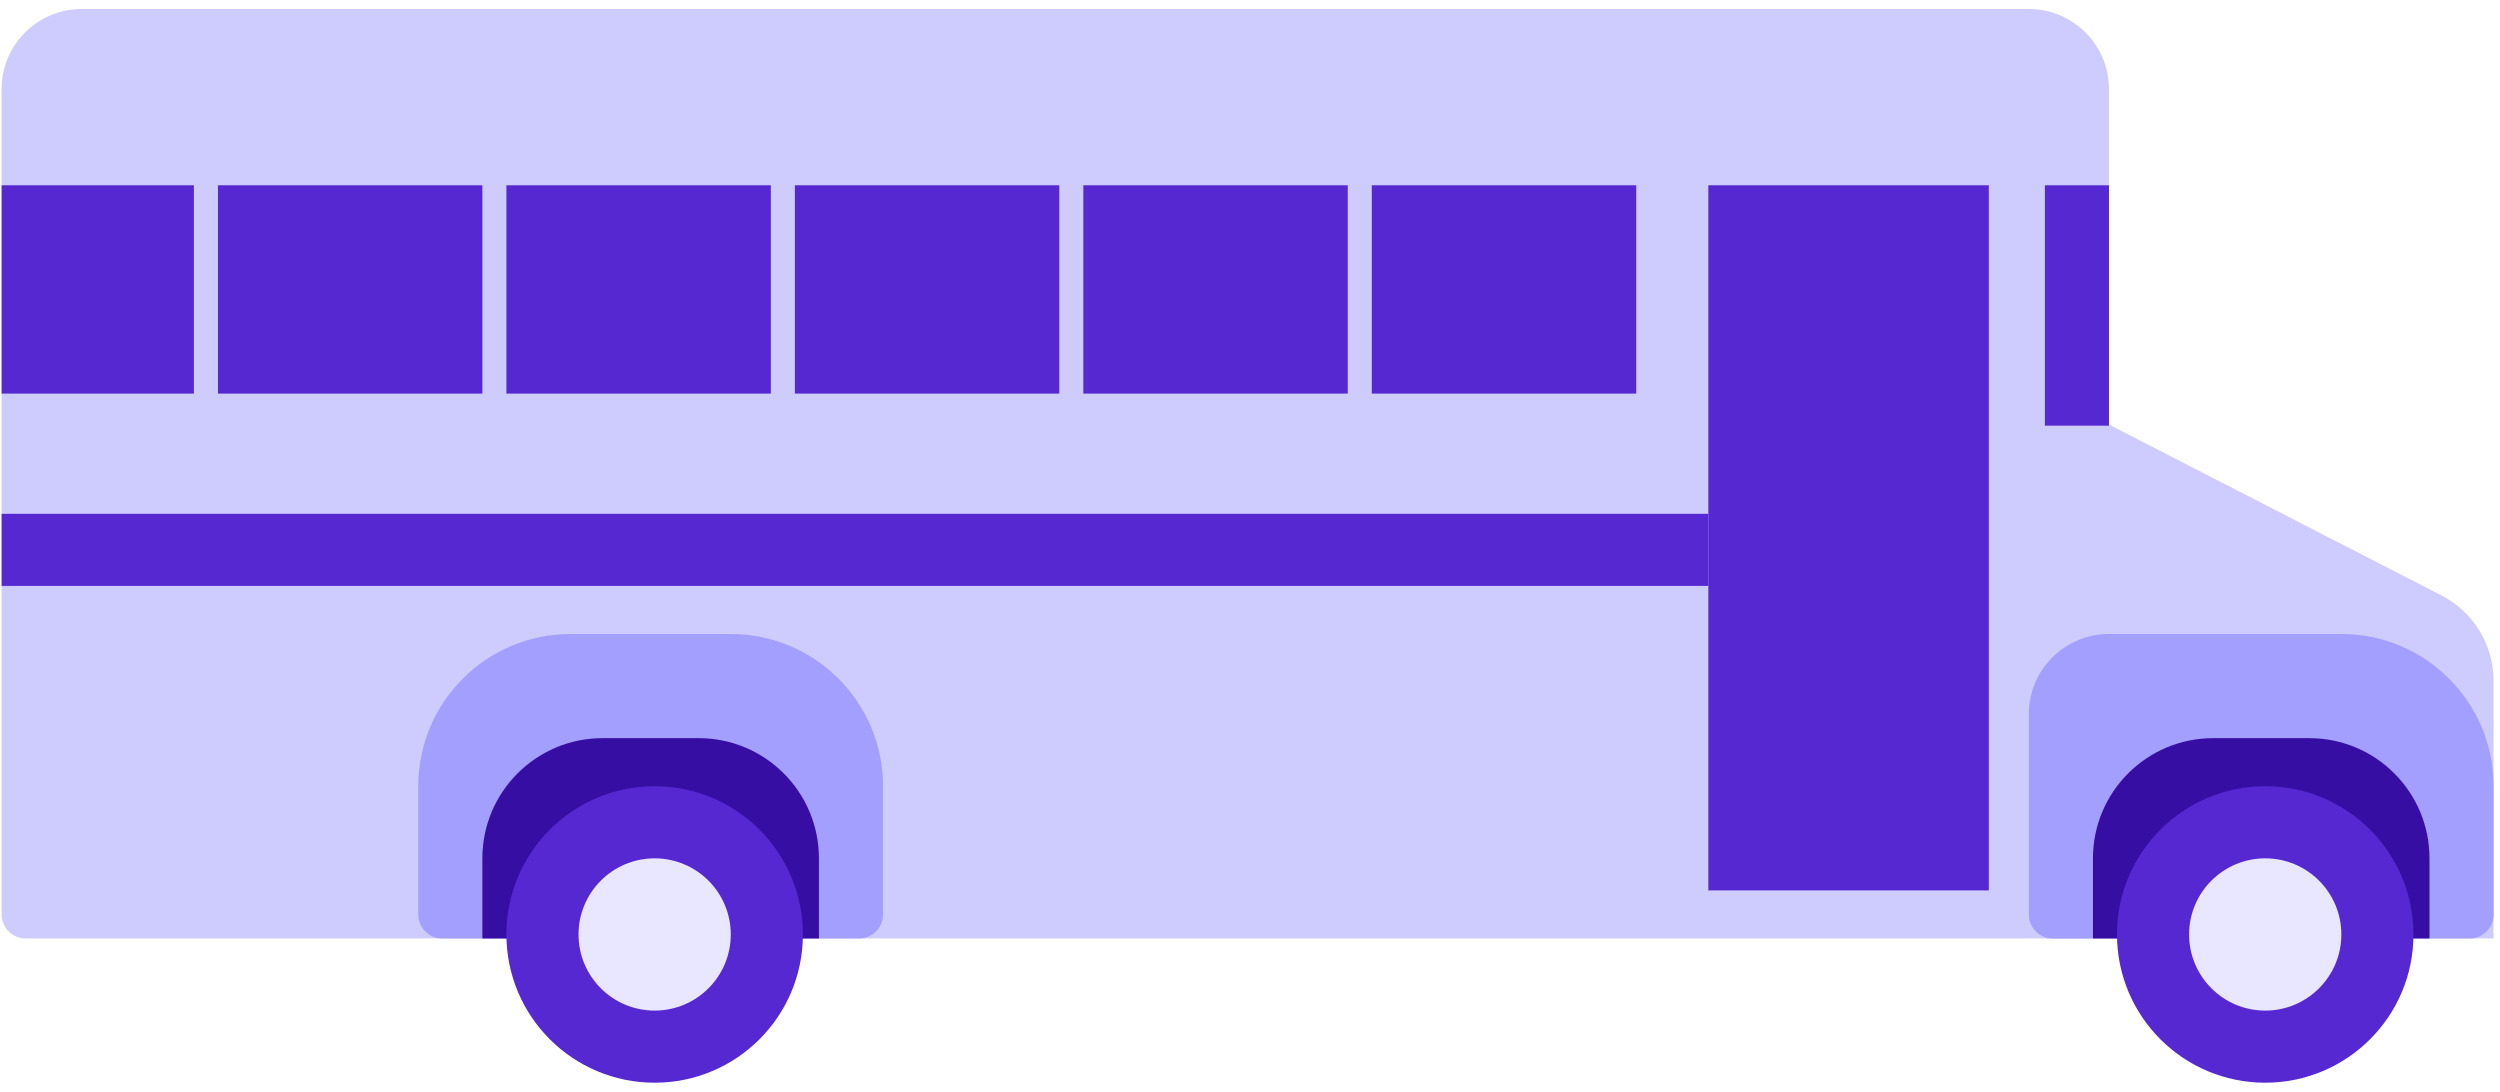 <svg viewBox="4.8 -1.122 312 136.244" xmlns="http://www.w3.org/2000/svg" xmlns:xlink="http://www.w3.org/1999/xlink" xmlns:blush="http://design.blush" overflow="visible" width="312px" height="136.244px"><g id="Transport/School Bus" stroke="none" stroke-width="1" fill="none" fill-rule="evenodd"><g id="Group" transform="translate(5, 0)"><path d="M10,0 L253,0 C258.523,-1.01453063e-15 263,4.477 263,10 L263,113 C263,114.657 261.657,116 260,116 L3,116 C1.343,116 2.02906125e-16,114.657 0,113 L0,10 C-6.76353751e-16,4.477 4.477,1.01453063e-15 10,0 Z" id="Rectangle" fill="#CECCFF"/><path d="M71,78 L91,78 C101.493,78 110,86.507 110,97 L110,113 C110,114.657 108.657,116 107,116 L55,116 C53.343,116 52,114.657 52,113 L52,97 C52,86.507 60.507,78 71,78 Z" id="Rectangle-Copy-8" fill="#A39FFF"/><path d="M75,91 L87,91 C95.284,91 102,97.716 102,106 L102,116 L102,116 L60,116 L60,106 C60,97.716 66.716,91 75,91 Z" id="Rectangle-Copy-9" fill="#370EA3"/><circle id="Oval" fill="#5628D2" cx="81.5" cy="115.5" r="18.5"/><path d="M255,47.75 L304.485,73.18 C308.485,75.235 311,79.355 311,83.853 L311,116 L311,116 L255,116 L255,47.75 Z" id="Rectangle" fill="#CECCFF"/><path d="M263,78 L292,78 C302.493,78 311,86.507 311,97 L311,113 C311,114.657 309.657,116 308,116 L256,116 C254.343,116 253,114.657 253,113 L253,88 C253,82.477 257.477,78 263,78 Z" id="Rectangle-Copy-3" fill="#A39FFF"/><path d="M276,91 L288,91 C296.284,91 303,97.716 303,106 L303,116 L303,116 L261,116 L261,106 C261,97.716 267.716,91 276,91 Z" id="Rectangle-Copy-4" fill="#370EA3"/><circle id="Oval" fill="#E8E7FF" cx="81.5" cy="115.5" r="9.5"/><circle id="Oval" fill="#5628D2" cx="282.5" cy="115.5" r="18.5"/><circle id="Oval" fill="#E8E7FF" cx="282.5" cy="115.5" r="9.5"/><rect id="Rectangle" fill="#5628D2" x="213" y="22" width="35" height="88"/><rect id="Rectangle-Copy" fill="#5628D2" x="171" y="22" width="33" height="26"/><rect id="Rectangle-Copy-6" fill="#5628D2" x="255" y="22" width="8" height="30"/><rect id="Rectangle-Copy-2" fill="#5628D2" x="135" y="22" width="33" height="26"/><rect id="Rectangle-Copy-3" fill="#5628D2" x="99" y="22" width="33" height="26"/><rect id="Rectangle-Copy-4" fill="#5628D2" x="63" y="22" width="33" height="26"/><rect id="Rectangle-Copy-5" fill="#5628D2" x="27" y="22" width="33" height="26"/><rect id="Rectangle-Copy-7" fill="#5628D2" x="0" y="22" width="24" height="26"/><rect id="Rectangle" fill="#5628D2" x="0" y="63" width="213" height="9"/></g></g></svg>